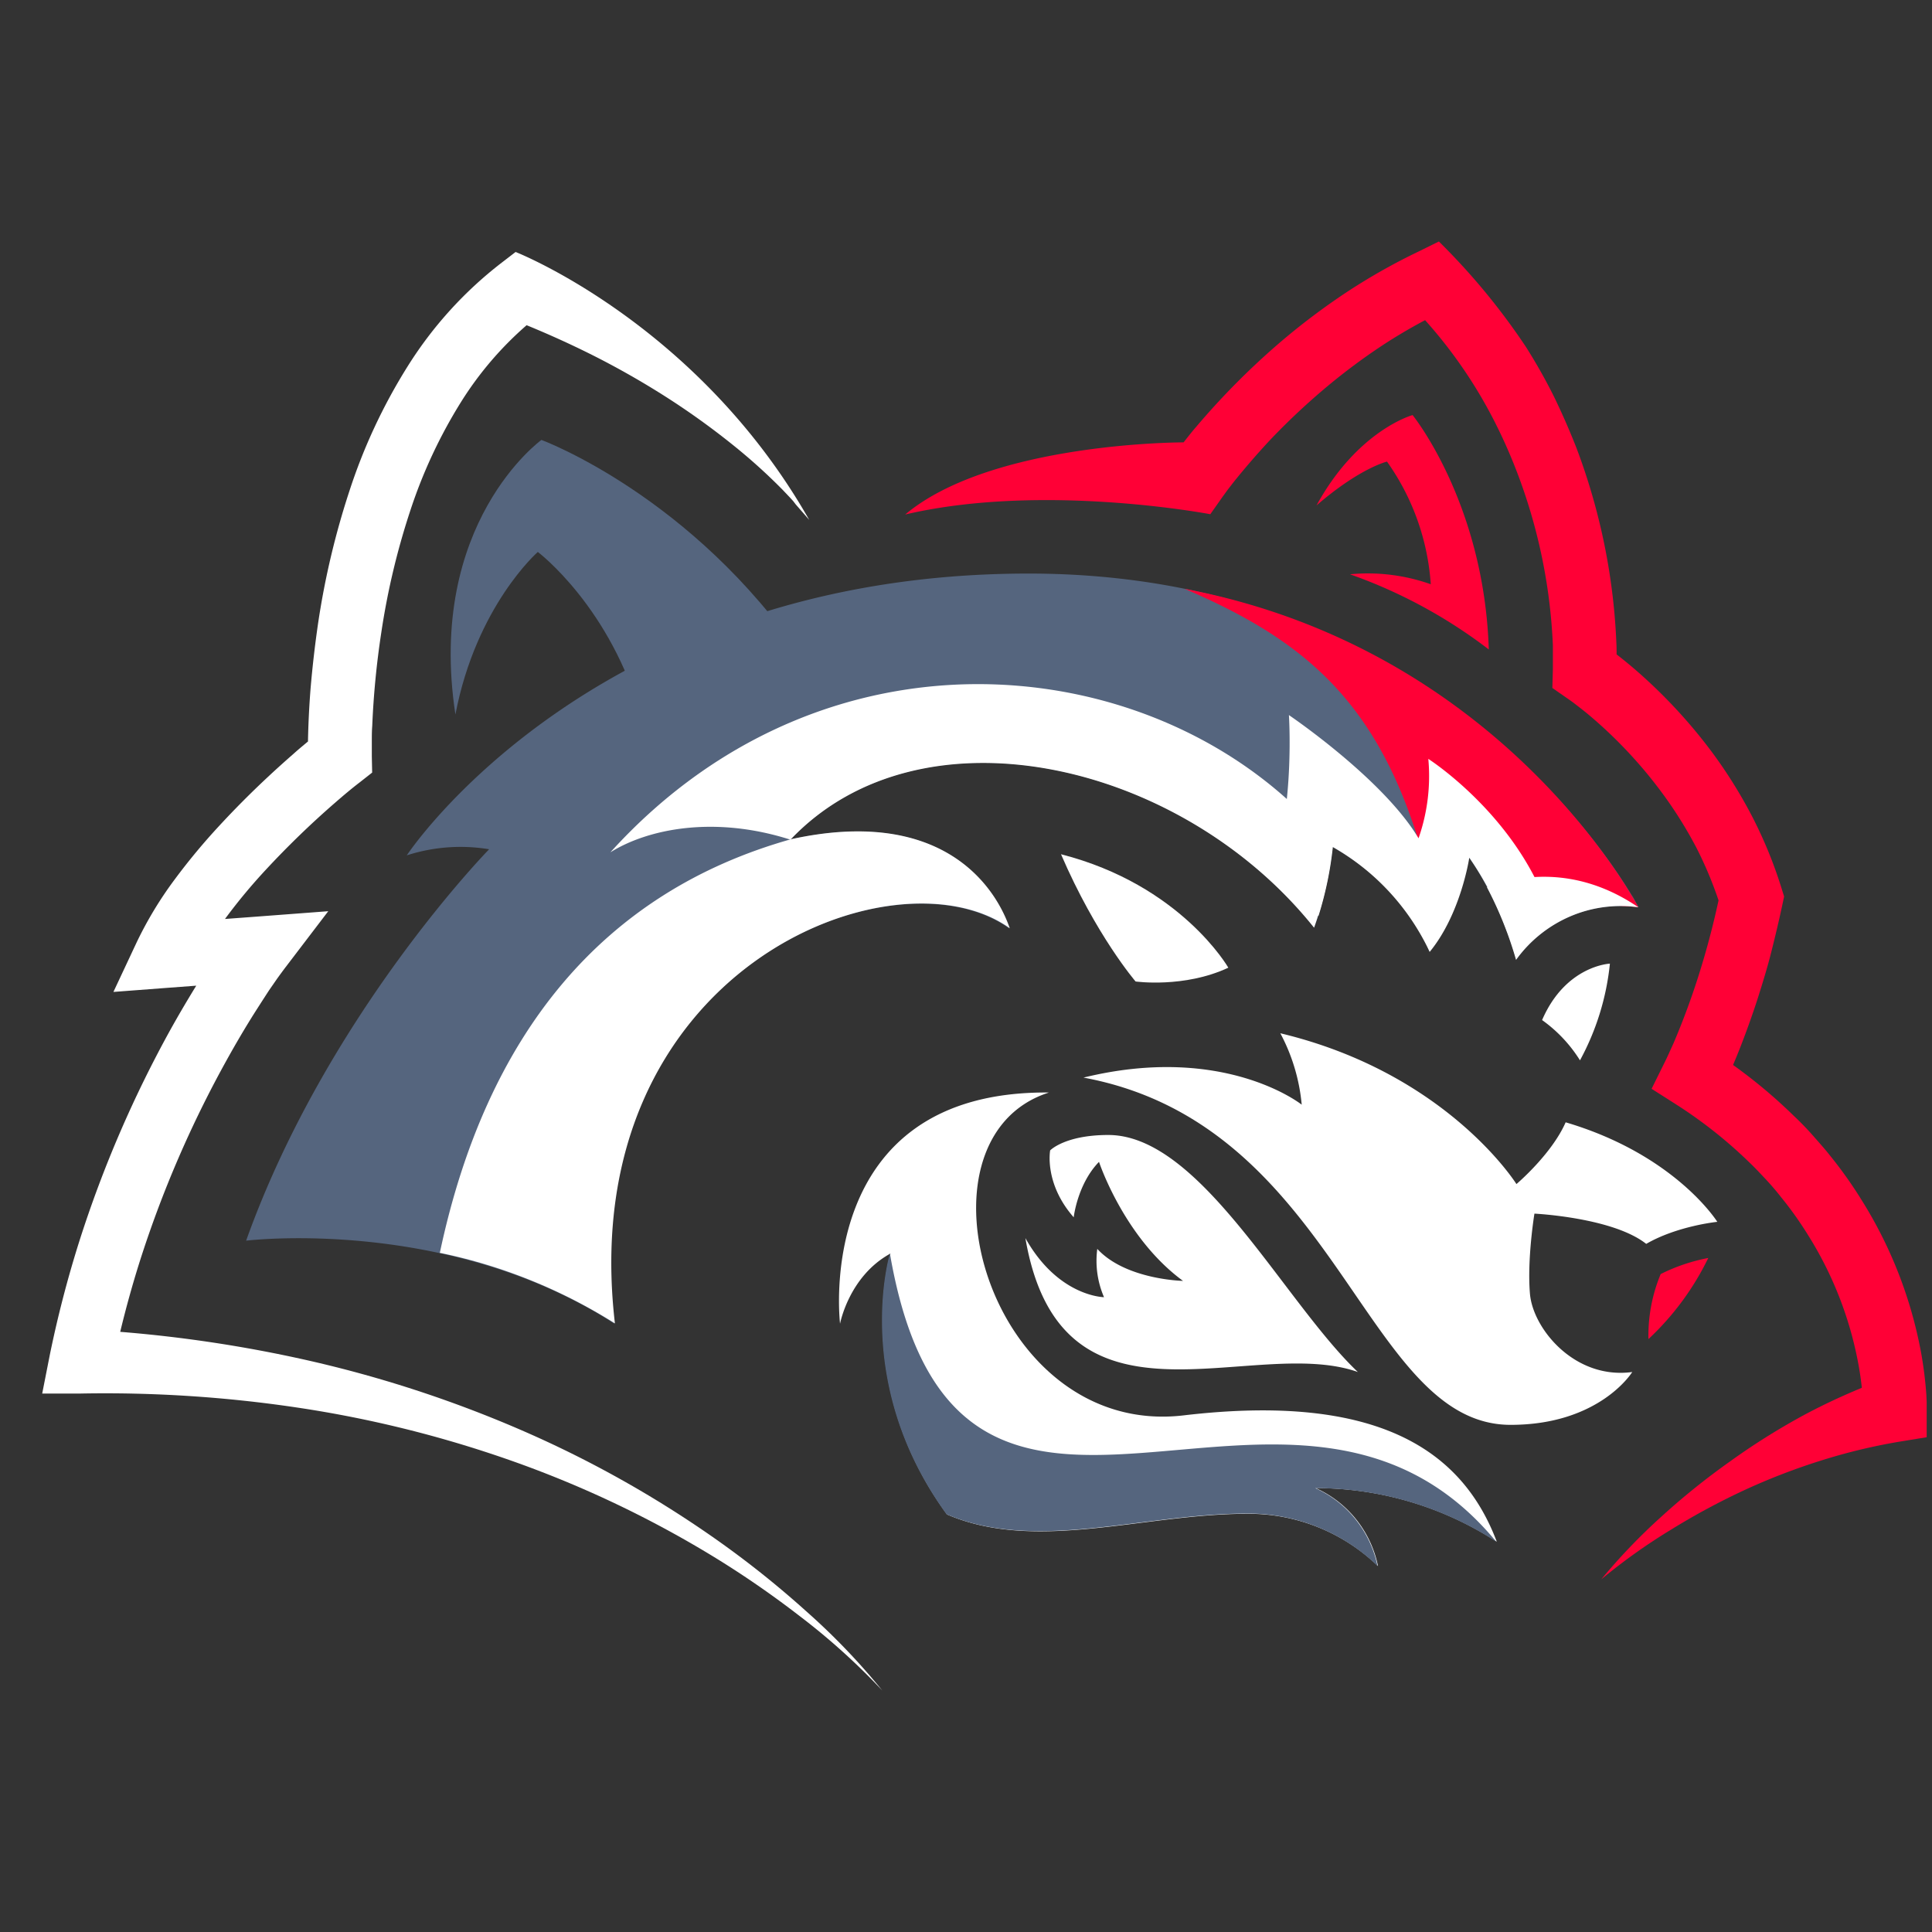 <svg xmlns="http://www.w3.org/2000/svg" width="64" height="64" fill="none"><rect width="100%" height="100%" fill="#333333" stroke="none"/><path fill="#55657E" d="M34.077 19c-14.465 0-20.602 9.335-20.602 9.335a5.794 5.794 0 0 1 2.728-.202s-5.376 5.489-8.05 12.966c0 0 6.658-.822 12.196 2.747-1.361-11.677 9.24-15.85 13.081-13.09-.525-1.542-2.368-4.023-7.239-2.95 4.334-4.567 12.938-2.595 17.344 2.92.308-.86.513-1.756.61-2.667 0 0 2.503 1.328 3.207 3.474.162-1.413 1.311-3.122 1.311-3.122s.942 1.239 1.564 3.378a4.304 4.304 0 0 1 1.79-1.434 4.24 4.24 0 0 1 2.262-.303S48.541 19 34.077 19Z"/><path fill="#fff" d="M26.205 27.8c-6.245 1.758-10.101 6.466-11.635 13.702a17.488 17.488 0 0 1 5.8 2.338c-1.362-11.677 9.239-15.85 13.08-13.09-.535-1.542-2.382-4.018-7.245-2.95Z"/><path fill="#55657E" d="M26.6 21.823c-3.662-5.406-8.664-7.25-8.664-7.25s-3.816 2.75-2.85 9.096c.69-3.602 2.73-5.385 2.73-5.385s2.431 1.829 3.448 5.536c1.016 3.707 5.335-1.997 5.335-1.997Z"/><path fill="#fff" d="M51.084 33.79c.781-1.807 2.246-1.868 2.246-1.868a8.493 8.493 0 0 1-.991 3.203 4.68 4.68 0 0 0-1.255-1.334Zm-15.191 1.907C44.334 37.261 45.173 47.2 50.04 47.2c2.958 0 4.03-1.75 4.03-1.75-1.906.258-3.289-1.433-3.388-2.588-.099-1.155.148-2.659.148-2.659s2.593.125 3.703 1.002c1.035-.598 2.355-.73 2.355-.73s-1.389-2.224-5.024-3.297c-.464 1.06-1.63 2.046-1.63 2.046s-2.293-3.673-7.822-4.996c.392.732.633 1.537.709 2.366 0 0-2.553-2.042-7.23-.897Z"/><path fill="#fff" d="M35.568 40.325c-.988-1.126-.78-2.217-.78-2.217s.487-.51 1.926-.51c3.06 0 5.814 5.524 8.267 7.852-3.514-1.245-9.831 2.465-11.014-4.437 1.089 1.945 2.605 1.958 2.605 1.958a3.036 3.036 0 0 1-.223-1.6c.942 1.024 2.84 1.06 2.84 1.06-1.955-1.43-2.783-3.943-2.783-3.943-.716.736-.838 1.837-.838 1.837Z"/><path fill="#fff" d="M34.75 36.191c-4.795 1.522-2.003 11.456 4.46 10.695 6.462-.76 9.239 1.183 10.373 4.185a11.001 11.001 0 0 0-5.997-1.776 3.59 3.59 0 0 1 1.34 1.038c.359.45.606.98.722 1.545a6.161 6.161 0 0 0-4.32-1.732c-3.442 0-6.995 1.292-9.955.023-3.169-4.358-1.877-8.643-1.877-8.643-1.376.752-1.668 2.323-1.668 2.323s-.94-7.73 6.921-7.658Z"/><path fill="#55657E" d="M49.563 51.069c-6.8-8.232-17.828 3.579-20.084-9.547 0 0-1.297 4.286 1.877 8.64 2.96 1.268 6.513-.024 9.956-.024a6.162 6.162 0 0 1 4.32 1.737 3.655 3.655 0 0 0-.724-1.541 3.59 3.59 0 0 0-1.337-1.037 11.007 11.007 0 0 1 5.992 1.772Z"/><path fill="#fff" d="M35.147 28.298c1.162 2.695 2.471 4.215 2.471 4.215s1.611.227 3.072-.457c0 0-1.567-2.741-5.543-3.758Z"/><path fill="#FF0036" d="M39.24 19.505c3.838 1.643 6.268 3.615 7.727 8.264l2.279.53c.914 1.712 4.24 1.66 5.025 1.751-.007.002-4.395-8.527-15.03-10.545Zm4.37-2.76c1.369-2.502 3.184-2.995 3.184-2.995s2.372 2.92 2.524 7.764a16.683 16.683 0 0 0-4.598-2.49 6.23 6.23 0 0 1 2.676.33 7.941 7.941 0 0 0-1.45-4.063s-.897.209-2.337 1.454Zm10.997 27.614a9.122 9.122 0 0 0 1.982-2.687 6.022 6.022 0 0 0-1.577.533 5.302 5.302 0 0 0-.405 2.154Z"/><path fill="#FF0036" d="m47.665 8-.667.329c-.815.39-1.603.834-2.359 1.33-.75.495-1.47 1.035-2.157 1.616a24.722 24.722 0 0 0-2.847 2.853c-.144.164-.286.347-.427.526 0 0-6.36-.013-9.222 2.39 4.566-1.069 10.107-.01 10.107-.01l.413-.586.162-.223.183-.237a25.378 25.378 0 0 1 1.196-1.385 22.64 22.64 0 0 1 1.783-1.688 20.625 20.625 0 0 1 1.945-1.462 17.51 17.51 0 0 1 1.433-.847 15.631 15.631 0 0 1 2.37 3.496c.246.493.473 1.012.673 1.534a18.208 18.208 0 0 1 1.19 5.742v.79l-.017.622.496.345.09.062.105.076.212.164c.143.11.284.225.423.345a15.064 15.064 0 0 1 2.261 2.42c.44.588.832 1.21 1.174 1.86.292.568.54 1.158.744 1.764a27.238 27.238 0 0 1-.704 2.625 24.626 24.626 0 0 1-.783 2.097l-.149.328a7.197 7.197 0 0 1-.146.31l-.436.882.81.516a15.129 15.129 0 0 1 2.432 1.926c.188.177.363.368.54.555.176.188.345.385.504.589.326.399.625.82.896 1.258a12.199 12.199 0 0 1 1.671 4.29c.046.25.083.504.11.755v.017a20.82 20.82 0 0 0-1.89.887c-.858.463-1.687.983-2.48 1.555-.792.56-1.55 1.17-2.269 1.825a19.64 19.64 0 0 0-1.992 2.078 19.33 19.33 0 0 1 2.307-1.644 23.23 23.23 0 0 1 2.468-1.328 21.237 21.237 0 0 1 2.576-.986c.865-.27 1.747-.478 2.64-.622l.79-.129v-1.168l-.011-.24a13.116 13.116 0 0 0-.172-1.38 14.441 14.441 0 0 0-1.963-5.053 14.033 14.033 0 0 0-1.049-1.48c-.185-.238-.387-.458-.585-.685a9.718 9.718 0 0 0-.626-.644 16.964 16.964 0 0 0-2.008-1.681c.09-.215.18-.432.264-.65a29.58 29.58 0 0 0 .545-1.53c.162-.513.324-1.03.455-1.554.132-.524.258-1.05.37-1.579l.057-.268-.083-.266c-.254-.82-.58-1.617-.973-2.38a15.848 15.848 0 0 0-1.351-2.16 17.27 17.27 0 0 0-2.587-2.763 15.243 15.243 0 0 0-.495-.404l-.06-.046c0-.13 0-.26-.008-.39a20.583 20.583 0 0 0-.313-2.815 20.77 20.77 0 0 0-1.005-3.625 23.69 23.69 0 0 0-.757-1.728 18.526 18.526 0 0 0-.93-1.644A22.099 22.099 0 0 0 47.665 8Z"/><path fill="#fff" d="m54.178 29.876-.121-.239c.034.07.08.16.121.239Zm.038.062-.032-.063.032.063Zm.034.042-.02-.042.02.041Zm.024.073-.044-.082.044.082Zm-5.016-.659c.402.765.725 1.57.963 2.403a4.305 4.305 0 0 1 1.789-1.438 4.24 4.24 0 0 1 2.263-.304c-2.143-1.462-4.114-1.007-5.015-.66Zm-5.123-1.334c-5.143-6.433-16.523-7.986-23.916.175 1.243-.779 3.44-1.224 5.958-.422l.026-.017c4.34-4.545 12.928-2.572 17.327 2.935.307-.862.51-1.759.605-2.67Z"/><path fill="#fff" d="M26.657 53.33a31.974 31.974 0 0 0-2.908-2.317 36.294 36.294 0 0 0-6.497-3.645 40 40 0 0 0-7.11-2.316 44.324 44.324 0 0 0-6.16-.933c.188-.783.404-1.561.648-2.334a36.684 36.684 0 0 1 2.88-6.67c.293-.529.6-1.052.921-1.561.163-.255.325-.508.487-.756l.26-.375c.083-.116.177-.244.249-.34l1.447-1.898-2.355.178-1.065.079.021-.03c.415-.56.86-1.095 1.334-1.604a29.69 29.69 0 0 1 2.289-2.215c.267-.232.544-.467.81-.67l.42-.33-.011-.54v-.493c0-.164 0-.342.014-.513a28.186 28.186 0 0 1 .3-3.094c.203-1.36.52-2.701.95-4.006a16.467 16.467 0 0 1 1.702-3.648 11.322 11.322 0 0 1 2.162-2.526 31.39 31.39 0 0 1 2.08.94 27.61 27.61 0 0 1 2.502 1.413 25.122 25.122 0 0 1 2.325 1.673 18.85 18.85 0 0 1 1.575 1.428l.237.25.112.123.084.11.446.511C23.1 10.705 17.08 8.347 17.08 8.347l-.455.35a13.113 13.113 0 0 0-3.117 3.432 18.554 18.554 0 0 0-1.929 4.123 26.487 26.487 0 0 0-1.037 4.364 36.34 36.34 0 0 0-.256 2.219 29.624 29.624 0 0 0-.083 1.68v.047c-.162.135-.324.268-.476.406-.286.25-.568.503-.845.762a30.5 30.5 0 0 0-1.611 1.617 21.029 21.029 0 0 0-1.485 1.787 12.52 12.52 0 0 0-1.253 2.07l-.776 1.655 1.807-.137.937-.07c-.285.463-.562.932-.827 1.407a38.861 38.861 0 0 0-3.052 7.076 37.28 37.28 0 0 0-.972 3.748l-.252 1.28H2.67c2.403-.045 4.805.11 7.182.465 2.388.356 4.739.937 7.02 1.736a35.537 35.537 0 0 1 6.59 3.097 31.743 31.743 0 0 1 3.029 2.074A22.114 22.114 0 0 1 29.226 56a22.08 22.08 0 0 0-2.57-2.67Zm20.658-28.191a6.24 6.24 0 0 1-.324 2.63c-1.175-1.973-4.294-4.081-4.294-4.081s.2 3.007-.564 5.157l1.543 1.498a11.79 11.79 0 0 0 .476-2.284 7.816 7.816 0 0 1 3.208 3.474c1.038-1.264 1.312-3.122 1.312-3.122.526.76.95 1.59 1.26 2.465l1.375-.715c-1.09-3.17-3.992-5.022-3.992-5.022Z"/></svg>